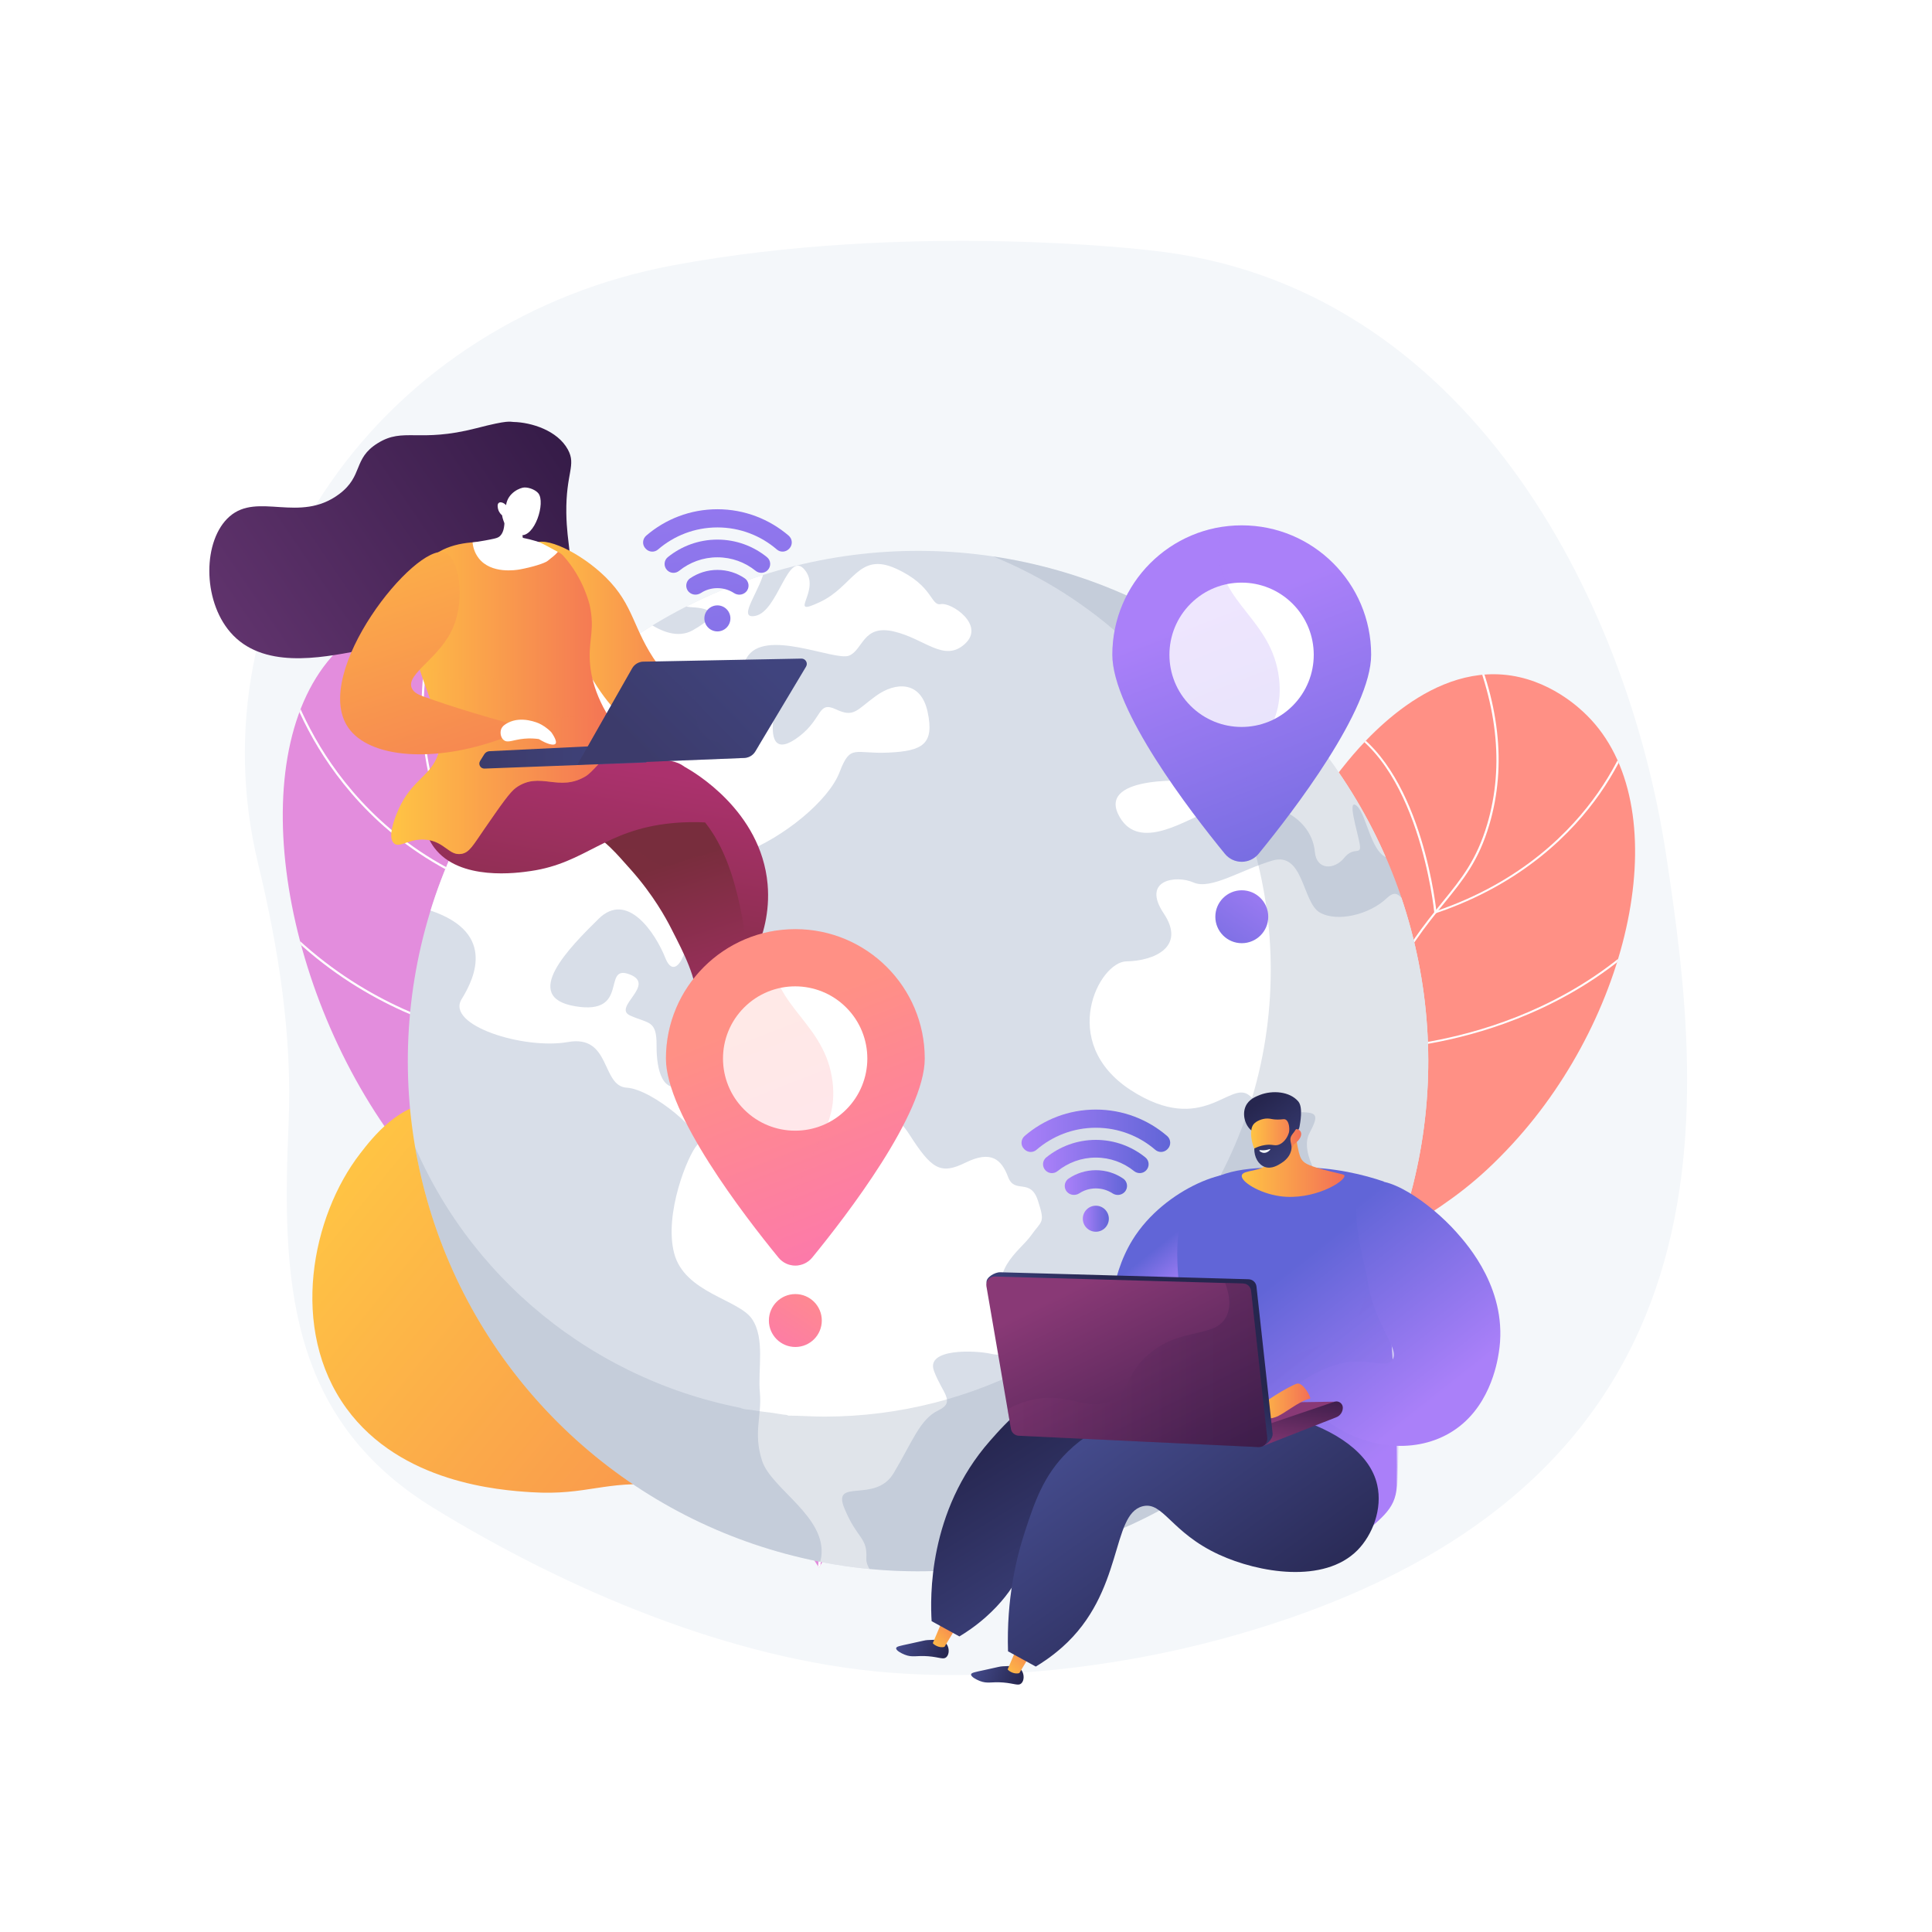 <?xml version="1.0" encoding="utf-8"?>
<!-- Generator: Adobe Illustrator 26.2.1, SVG Export Plug-In . SVG Version: 6.00 Build 0)  -->
<svg version="1.1" xmlns="http://www.w3.org/2000/svg" xmlns:xlink="http://www.w3.org/1999/xlink" x="0px" y="0px"
	 viewBox="0 0 3710 3710" style="enable-background:new 0 0 3710 3710;" xml:space="preserve">
<style type="text/css">
	.st0{fill:#FFFFFF;}
	.st1{fill:#F4F7FA;}
	.st2{clip-path:url(#SVGID_00000096044700893004207440000014893543613910933174_);}
	.st3{clip-path:url(#SVGID_00000027599792969035439440000001436437903110635199_);}
	.st4{fill:url(#SVGID_00000065070481512296235960000008704594331738672556_);}
	.st5{clip-path:url(#SVGID_00000149369475155670318190000013031063287310830977_);}
	.st6{fill:#D8DEE8;}
	.st7{opacity:0.3;clip-path:url(#SVGID_00000149369475155670318190000013031063287310830977_);fill:#97A6B7;}
	.st8{fill:url(#SVGID_00000012455858443962377950000017137587427030002816_);}
	.st9{fill:url(#SVGID_00000032643864566287526650000013775666435566445231_);}
	.st10{fill:url(#SVGID_00000098906704434029583390000018104026428530144947_);}
	.st11{fill:url(#SVGID_00000103951378651410478500000003591638333875595690_);}
	.st12{fill:url(#SVGID_00000104688713862497486410000000034741176418203806_);}
	.st13{fill:url(#SVGID_00000129907914461839900820000009074924202829878918_);}
	.st14{opacity:0.3;fill:url(#SVGID_00000164481759043788276680000007638125401326208140_);}
	.st15{fill:url(#SVGID_00000008827140941993842930000010774112165671659951_);}
	.st16{fill:url(#SVGID_00000137817801965769877080000013837197189486790308_);}
	.st17{opacity:0.4;fill:url(#SVGID_00000104705229846696152510000015245124361750603927_);}
	.st18{fill:url(#SVGID_00000044140712788036362460000000013424117830800276_);}
	.st19{fill:url(#SVGID_00000092442886282143285670000015197897510863577763_);}
	.st20{opacity:0.3;fill:url(#SVGID_00000145771105771550087100000010341832941522670489_);}
	.st21{fill:url(#SVGID_00000070827424757328614180000000012566324218875820_);}
	.st22{fill:url(#SVGID_00000107589666807782871980000000877033991686757253_);}
	.st23{fill:url(#SVGID_00000143580209021254853980000013902938920760414877_);}
	.st24{fill:url(#SVGID_00000119101573386414778830000017440230686582343080_);}
	.st25{fill:url(#SVGID_00000026159522697221966860000000981687900796475032_);}
	.st26{fill:url(#SVGID_00000128452674336915431160000007512639961045953157_);}
	.st27{fill:url(#SVGID_00000039105345038508296630000016369158257752714385_);}
	.st28{opacity:0.3;fill:url(#SVGID_00000137820914489761539570000015097934018648329646_);}
	.st29{fill:url(#SVGID_00000016062394990898220610000009888386082486824100_);}
	.st30{fill:url(#SVGID_00000011029648741744733480000003237839832885282996_);}
	.st31{fill:url(#SVGID_00000020359311798226758130000005874794282231099320_);}
	.st32{fill:url(#SVGID_00000087374242943212051930000012221228373649950597_);}
	.st33{fill:url(#SVGID_00000052784815860725358910000009696091801683396518_);}
	.st34{fill:url(#SVGID_00000131331048445910703820000010672234926882663316_);}
	.st35{fill:url(#SVGID_00000183936193941753334810000006091671205100827022_);}
	.st36{fill:url(#SVGID_00000157998223171945727490000013374048018553310636_);}
	.st37{opacity:0.3;fill:url(#SVGID_00000132801991291258509160000001843585046045418148_);}
	.st38{fill:url(#SVGID_00000111882850030236083940000011549837161294027925_);}
	.st39{fill:url(#SVGID_00000018932152469141911960000012711255885227366528_);}
	.st40{fill:url(#SVGID_00000142860169425478499530000000535353009541897139_);}
	.st41{fill:url(#SVGID_00000059273242034886669020000016902929437191480449_);}
	.st42{fill:url(#SVGID_00000122685504493082391610000009748465146093051299_);}
	.st43{opacity:0.2;}
	.st44{fill:url(#SVGID_00000116196964488422248860000016417066539908911492_);}
	.st45{fill:url(#SVGID_00000087379812690028845660000002759974010691664825_);}
	.st46{fill:url(#SVGID_00000072272129123337219060000015761271991984866996_);}
	.st47{fill:url(#SVGID_00000129895846419745131250000000274877168726230668_);}
	.st48{fill:url(#SVGID_00000078754861390761306830000017715794044103043254_);}
	.st49{fill:url(#SVGID_00000090260151646317926010000001331856367305095585_);}
	.st50{fill:url(#SVGID_00000137133976555281444080000012310933102189352366_);}
	.st51{fill:url(#SVGID_00000033353231569723202080000015943561709888929418_);}
	.st52{fill:url(#SVGID_00000024690450228666791680000005559117017693320347_);}
	.st53{fill:url(#SVGID_00000011746210735185724010000008618564946628820115_);}
	.st54{fill:url(#SVGID_00000175321623112747022140000006278244721667885751_);}
	.st55{fill:url(#SVGID_00000072969969144512410140000004042939946460016264_);}
	.st56{fill:url(#SVGID_00000118371136203916968250000003085714019876886192_);}
</style>
<g id="Background">
	<g>
		<g>
			<rect class="st0" width="3710" height="3710"/>
		</g>
	</g>
</g>
<g id="Illustration">
	<g>
		<path class="st1" d="M3199,1638.9c-75.1-491.3-382.8-1095-990.9-1158.2c0,0-461.7-56.2-916.7,29
			c-270.1,50.5-506.9,200.9-656.8,417c-149.9,216.1-199.9,479.6-139.2,730.8c39.5,163.2,66.1,332,58.8,499.7
			c-12.7,291.8-5.4,564.2,277.8,738.2c252.9,155.4,571.1,292.4,874.7,316.4c206.3,16.3,437.7-10.1,636.5-63.8
			C3356.7,2874.2,3274.1,2130.2,3199,1638.9z"/>
		<g>
			<g>
				<g>
					<defs>
						<path id="SVGID_1_" d="M1572.6,3010.3c53.7-84.8,122.6-223.6,102.3-382.5c-35.5-277.1-302.8-303.2-428.1-637
							c-101-269.2,19.6-394.2-128.4-607.3c-24.8-35.7-153.7-228.8-316.5-214.2c-91.7,8.2-153.5,78.7-165.1,91.9
							c-175.3,199.9-92.5,664,145.7,961c136.8,170.6,207.3,163.6,472.1,407.1C1410.2,2772.4,1512.1,2915.1,1572.6,3010.3z"/>
					</defs>
					
						<linearGradient id="SVGID_00000017484180918807940060000006825983923650775988_" gradientUnits="userSpaceOnUse" x1="6079.61" y1="12969.805" x2="7479.763" y2="16010.544">
						<stop  offset="3.597120e-03" style="stop-color:#E38DDD"/>
						<stop  offset="1" style="stop-color:#9571F6"/>
					</linearGradient>
					
						<use xlink:href="#SVGID_1_"  style="overflow:visible;fill:url(#SVGID_00000017484180918807940060000006825983923650775988_);"/>
					<clipPath id="SVGID_00000148635966146945179340000001610887437981522817_">
						<use xlink:href="#SVGID_1_"  style="overflow:visible;"/>
					</clipPath>
					<g style="clip-path:url(#SVGID_00000148635966146945179340000001610887437981522817_);">
						<g>
							<path class="st0" d="M1556.8,3132.1l-4.2-0.8c46.6-236.1,22.7-418-71-540.5c-45.7-59.8-91.6-85.6-140.1-113
								c-52.9-29.8-107.7-60.6-164.3-138.8c-55.1-76-63.3-130.2-73.8-198.8c-9.3-61-20.9-136.9-70.2-252.3
								c-43.2-101.1-82.4-156.5-117-205.4c-37.8-53.4-67.7-95.7-88.7-177.1c-34.1-132.8-19.8-278.3,42.7-432.6l3.9,1.6
								c-62.1,153.4-76.4,298.1-42.5,429.9c20.8,80.7,50.4,122.7,88,175.7c34.7,49,74.1,104.6,117.4,206.2
								c49.5,115.9,61.1,192.1,70.5,253.3c10.4,68,18.6,121.7,73.1,196.9c56,77.4,110.4,108,162.9,137.6
								c48.9,27.5,95.1,53.6,141.4,114.1C1579.5,2711.7,1603.6,2894.7,1556.8,3132.1z"/>
						</g>
						<g>
							<path class="st0" d="M934.9,1705.7l-2.7-1c-170.2-66-268.2-182.3-320.5-268.2c-56.6-93.1-73.2-171.8-73.4-172.6l4.2-0.9
								c0.2,0.8,16.7,78.8,72.9,171.4c51.6,84.9,148.2,199.6,315.6,265.3c3.3-33.5,38.4-350.8,196.8-425.9l1.8,3.8
								c-164.3,77.9-194.4,421.7-194.7,425.2L934.9,1705.7z"/>
						</g>
						<g>
							<path class="st0" d="M1077.6,2012.7c-13.1,0-101.5-1.4-213.4-36.5c-111.5-35-269.8-111.6-391-277.6l3.4-2.5
								c120.5,165.1,277.9,241.2,388.7,276c110.9,34.8,198.5,36.4,212,36.4c24-176.7,157-384.3,158.3-386.4l3.6,2.3
								c-1.3,2.1-134.8,210.3-157.9,386.5l-0.2,1.8l-1.8,0C1079.2,2012.7,1078.6,2012.7,1077.6,2012.7z"/>
						</g>
						<g>
							<path class="st0" d="M1173.3,2461c-98.6,0-249-17.2-423-95.2l1.7-3.9c291.8,130.9,516.6,89.9,541,84.9
								c-56.7-198.2,92.1-420,93.6-422.2l3.5,2.4c-1.5,2.2-150.3,224-92.4,420.8l0.6,2.2l-2.2,0.5
								C1295.2,2450.7,1249.8,2461,1173.3,2461z"/>
						</g>
					</g>
				</g>
			</g>
			<g>
				<g>
					<defs>
						<path id="SVGID_00000150097255129638635710000016973186235006401433_" d="M2127.8,2871.2c-52.8-72.6-120.6-191.4-100.6-327.3
							c34.9-237.2,297.7-259.6,420.8-545.3c99.3-230.4-19.3-337.4,126.2-519.8c24.3-30.5,151-195.9,311.1-183.4
							c90.2,7,150.9,67.3,162.3,78.6c172.4,171.1,91,568.3-143.1,822.5c-134.5,146.1-203.7,140-464,348.5
							C2287.5,2667.6,2187.3,2789.7,2127.8,2871.2z"/>
					</defs>
					
						<linearGradient id="SVGID_00000132781095177588637910000001774385372382128561_" gradientUnits="userSpaceOnUse" x1="5401.749" y1="8228.922" x2="6200.466" y2="9963.513">
						<stop  offset="0" style="stop-color:#FF9085"/>
						<stop  offset="1" style="stop-color:#FB6FBB"/>
					</linearGradient>
					
						<use xlink:href="#SVGID_00000150097255129638635710000016973186235006401433_"  style="overflow:visible;fill:url(#SVGID_00000132781095177588637910000001774385372382128561_);"/>
					<clipPath id="SVGID_00000002378993062344303160000015359883121231536789_">
						<use xlink:href="#SVGID_00000150097255129638635710000016973186235006401433_"  style="overflow:visible;"/>
					</clipPath>
					<g style="clip-path:url(#SVGID_00000002378993062344303160000015359883121231536789_);">
						<g>
							<path class="st0" d="M2143.5,2975.4l4.1-0.7c-45.9-202.1-22.4-357.7,69.7-462.6c45-51.2,90-73.3,137.7-96.7
								c52-25.5,105.9-51.9,161.5-118.8c54.1-65.1,62.3-111.5,72.5-170.2c9.2-52.2,20.6-117.2,69-215.9c42.4-86.6,81-134,115-175.8
								c37.2-45.8,66.6-81.9,87.1-151.6c33.5-113.6,19.4-238.2-42.1-370.2l-3.9,1.4c61.1,131.3,75.2,255.1,41.9,368
								c-20.4,69.1-49.6,105-86.5,150.4c-34.1,42-72.8,89.6-115.4,176.5c-48.6,99.2-60.1,164.4-69.3,216.8
								c-10.2,58.2-18.3,104.2-71.8,168.6c-55.1,66.2-108.5,92.4-160.1,117.8c-48.1,23.6-93.5,45.9-139,97.7
								C2121.1,2615.6,2097.4,2772.2,2143.5,2975.4z"/>
						</g>
						<g>
							<path class="st0" d="M2754.6,1754.5l2.6-0.9c167.3-56.5,263.6-156,315-229.6c55.6-79.7,72-147.1,72.1-147.7l-4.1-0.7
								c-0.2,0.7-16.4,67.5-71.7,146.7c-50.8,72.7-145.7,170.9-310.3,227.1c-3.2-28.6-37.8-300.2-193.6-364.5l-1.8,3.3
								c161.5,66.6,191.2,360.9,191.4,363.9L2754.6,1754.5z"/>
						</g>
						<g>
							<path class="st0" d="M2614.4,2017.3c12.9,0,99.8-1.2,209.8-31.3c109.6-30,265.2-95.5,384.3-237.7l-3.4-2.1
								c-118.4,141.3-273.1,206.5-382.1,236.3c-109,29.8-195.1,31.1-208.4,31.2c-23.6-151.3-154.4-328.9-155.7-330.7l-3.5,2
								c1.3,1.8,132.5,180,155.3,330.8l0.2,1.6l1.8,0C2612.8,2017.3,2613.4,2017.3,2614.4,2017.3z"/>
						</g>
						<g>
							<path class="st0" d="M2520.4,2401c97,0,244.8-14.7,415.9-81.6l-1.7-3.3c-286.9,112.1-507.9,77-531.9,72.7
								c55.7-169.6-90.6-359.5-92.1-361.4l-3.5,2.1c1.5,1.9,147.8,191.7,90.9,360.2l-0.6,1.8l2.1,0.4
								C2400.5,2392.2,2445.1,2401,2520.4,2401z"/>
						</g>
					</g>
				</g>
			</g>
			<g>
				
					<linearGradient id="SVGID_00000132811015794192079710000015393576028954015375_" gradientUnits="userSpaceOnUse" x1="2455.893" y1="1333.675" x2="1144.43" y2="2410.95" gradientTransform="matrix(-1 2.100000e-03 2.100000e-03 1 3076.713 949.97)">
					<stop  offset="0" style="stop-color:#FFC444"/>
					<stop  offset="0.996" style="stop-color:#F36F56"/>
				</linearGradient>
				<path style="fill:url(#SVGID_00000132811015794192079710000015393576028954015375_);" d="M1563.7,2968.2
					c-35.6-50-96.1-125.5-187.4-197.8c-162.4-128.6-260.2-118.9-311.8-223.7c-53.3-108.5,26.3-170.2-39.8-293.6
					c-5.6-10.4-77.4-140.4-183.5-137.3c-74.3,2.1-125.5,68.2-149.5,99.2c-93.2,120.3-137,337.2-26.6,489.2
					c104.7,144.1,294.9,157.5,355.5,161.3c106.2,6.7,142.2-23.3,249.2-13.5C1399.8,2863.9,1500.5,2922.3,1563.7,2968.2z"/>
			</g>
		</g>
		<g>
			<defs>
				
					<ellipse id="SVGID_00000157297698735444357580000014175496782783940252_" transform="matrix(0.707 -0.707 0.707 0.707 -924.332 1843.647)" cx="1763.3" cy="2037.6" rx="979.9" ry="979.9"/>
			</defs>
			<clipPath id="SVGID_00000039114150387285418910000007999784469972213889_">
				<use xlink:href="#SVGID_00000157297698735444357580000014175496782783940252_"  style="overflow:visible;"/>
			</clipPath>
			<g style="clip-path:url(#SVGID_00000039114150387285418910000007999784469972213889_);">
				<path class="st6" d="M2755.2,2038.4c0,210-65.9,404.8-177.8,565.1c-0.4,0.7-2,1.3-2,2v0c-175.4,257.1-476.1,423.6-813.3,423.6
					c-27.6,0-54-1.3-81-5c0,0,0,0,0,0c-0.1,0-0.2,1.6-0.3,1.6c-13.3-1.1-26.5-1.6-39.6-3.2c-4.7-0.5-9.3-0.7-14-1.4
					c-4.1-0.5-8.2-0.9-12.3-1.5c-3.6-0.5-7.1-1-10.6-1.5c-0.8-0.1-1.6-0.2-2.4-0.3c-8.7-1.4-17.3-2.9-25.9-4.6c-0.1,0-0.1,0-0.1,0
					c-458.5-87.6-804.9-490.7-804.9-974.7c0-102.3,14.9-201.1,43.7-294c4.5-14.6,10.1-29,13.9-43.2v0c11.2-23.8,18.7-47.1,29-70
					c4.1-9.1,8.7-18.2,13.1-27.3c24.1-49.5,52.4-96.7,84.2-141.2c2.9-4,5.9-8,8.8-12.1c11.8-16,24-31.6,36.7-46.8
					c19-22.9,39.1-44.9,60.1-65.9c54.6-54.8,115.7-103.3,181.9-144.2c20.5-12.7,41.5-24.6,62.9-35.8
					c51.9-27.1,106.5-49.7,163.2-67.3c93.2-29,192.3-44.6,295-44.6c236.2,0,453.2,82.5,623.6,220.3
					c125.3,101.4,227.3,232.6,291.4,382.9c14.3,33.6,24,68.1,39,103.4v0c0,0.2-1.7,0.3-1.7,0.4
					C2742.7,1843.5,2755.2,1939.3,2755.2,2038.4z"/>
				<g>
					<path class="st0" d="M1681.1,3027.4L1681.1,3027.4L1681.1,3027.4L1681.1,3027.4C1681.1,3027.4,1681.1,3027.4,1681.1,3027.4z"/>
					<path class="st0" d="M1979.5,2373c-21.3,30-87.2,68.5-42.5,144.2c44.3,75.5-3.1,89.6-33.6,82.6c-30.6-7-125.9-10.9-110,32.4
						c15.8,43.3,43.1,59.6,8.2,76.3c-34.9,16.6-49.6,60.1-85.3,120c-35.4,60-119.7,8.1-94.7,68.2c24.9,60.1,44.3,54.3,42,96.2
						c-0.6,11.5,7.1,23.3,17.4,34.6c-13.3-1.1-26.6-2.4-39.9-4.1c-4.7-0.5-9.3-1.2-14-1.8c-4.1-0.5-8.2-1.1-12.3-1.8
						c-3.6-0.5-7.1-1.1-10.6-1.6c-0.8-0.1-0.6-0.3-1.4-0.4c-8.5-1.4-12.9-3-24.1-4.6v0c-7.5-7.1-2.8-14.8-1.7-23.1
						c11.1-77.4-95.6-130.5-113.5-184.7c-17.6-54.1-0.2-86.3-4.3-131.1c-4.2-44.7,10.5-104-15.3-141.7
						c-25.7-37.6-129.5-50.1-149.3-125.9c-19.9-75.6,26.4-188.9,44.3-208.2c17.7-19.3-85.9-107-135.3-109.8
						c-49.6-3-29.7-102.8-113.5-87.6c-84,14.7-234.8-32.1-203.6-82.5c25.7-41.5,68.9-133.1-72-173.9c4.5-14.6,10.1-29,13.8-43.2v0
						c11.2-23.8,18.7-47.1,29-70c4.1-9.1,8.7-18.2,13.1-27.3c24.2-49.5,52.5-96.7,84.2-141.2c2.9-4,5.9-8,8.8-12.1
						c11.8-16,24.1-31.6,36.7-46.8c19-22.9,39.1-44.9,60.1-65.9c54.6-54.8,115.7-103.3,181.9-144.2c27.9,19.6,59.8,31.6,87.3,16.8
						c67.5-37.8,23-43.6-4.6-45c-7.2-0.4-14.2-3.2-19.8-7.6c51.9-27.1,106.5-49.7,163.2-67.3c-4.2,38.1-56,99.3-17.9,91.8
						c44.3-8.4,62.4-128.2,95-88.4c33,40-36.1,92.4,28.8,62c65-30.1,73.7-97.1,146.2-64.5c72.8,33.1,66.2,72.2,86.5,68.3
						c20.2-3.8,85.7,40.2,46.1,76.4c-40,36.3-76.6-9.9-136.5-23.9c-59.9-13.8-58.5,35.2-86.1,46.5c-28.1,10.8-163.4-54.6-196.6,4.5
						c-33.6,58.6-47.9,99.5,2,98c49.8-1.4,53-14.3,49.1,22.5c-4,36.8,5.1,64.4,50.2,29.8c45-34.6,34.9-68.3,70.1-51.8
						c35.2,16.5,39.3,1.6,76.8-25.6c37.4-27.2,86.6-30,99.5,31c12.9,61-9.1,74.7-74.9,77.7c-65.8,3.2-73.2-17.6-94.2,37.4
						c-20.9,55-107.9,125.7-184.3,154.8c-76.3,29.2-106.2,72.3-104.4,130.4c1.8,58.3-26.9,119.7-46,71.7
						c-19.2-48.2-73.1-129.3-128.1-75.1c-55.1,54.3-151,150.3-45,167.9c105.8,17.9,50.6-81.2,104-61.4c53.4,19.9-33.8,63.6,1.9,79.4
						c35.7,15.9,50.7,8.5,50.4,57.2c-0.3,48.7,11.8,96,55.2,75.3c43.4-20.6,98.9-93.5,161.7-37c62.8,56.6,58.5,26.7,91.4,10.2
						c32.9-16.5,53.9,32.9,67.4,55.4c13.5,22.4,66.4-0.5,109.3,66.4c42.9,66.9,59.7,78.8,108.5,54.7c48.9-24,68.8-6.2,81.5,27.6
						c12.7,33.8,42.8,0.8,57.3,45.4C2007.6,2349.9,2000.7,2343,1979.5,2373z"/>
					<g>
						<path class="st0" d="M2146.9,1562.8c-34.6-74.3,137-66,167.3-60.3c30.5,5.1,102.1-50.9,111.2-76.9c9.3-26.2,24.7-13.8,79-14.5
							c54.3-0.6,6.3-12.9-53.4-32.6c-59.6-19.6-8.7-21.6-63.6-65c-23.7-19-16.2-35.2-0.4-47.2c125.3,101.4,225.5,232.6,289.6,382.9
							c-1.8-0.5-3.5-0.9-5.1-0.9c-38-0.2-46.4-84.3-66-100.7c-19.3-16.3,0.5,46.2,5.3,71.9c4.8,25.7-10.4,4.1-29.4,27.7
							c-19,23.6-53.4,24.1-56.5-11.4c-3.2-35.4-28.1-70.1-78.7-86.2c-50.6-16.2-94.3-2.9-135.4,13
							C2269.8,1578.3,2181.8,1636.6,2146.9,1562.8z"/>
						<path class="st0" d="M2577.8,2605.5c3.4-25.5,9-51.9-1.6-61.5c-25.9-24-31.6-89.5-22.6-122.7c9-33.3,78.8-31.4,31.4-86.6
							c-47.5-55.4-90.3-121.2-70.4-158.8c19.9-37.6,13.9-40.3-23.5-40.1c-37.4,0.2-53.8,1.9-91.1-31.4
							c-37.3-33.7-88.6,79.6-229-11.3c-140.4-91.8-60.4-246.6-7.8-247c52.9-0.9,114.8-27.6,71.4-92.2c-43.2-64.8,24.3-74,57.4-59.2
							c33.1,14.6,91.7-24.6,151.5-42.2c59.9-17.6,57.3,80.1,90.6,99.6c33.5,19.6,96.2,4,128.7-27.2c23.3-22.3,28.4,3.7,51.3,28.4
							c27.1,90.3,41.6,186.1,41.6,285.2C2755.7,2249.3,2690,2444.8,2577.8,2605.5z"/>
						<path class="st0" d="M2326.7,1439.1c0-0.1,43.8-19.8,27.9-51.6c-15.7-31.8-40.6-129.4-58.8-98.6
							c-18.3,30.9,8.7,90.8,2.8,116.7C2292.6,1431.5,2292.4,1445.1,2326.7,1439.1z"/>
						<path class="st0" d="M2283,1409.3c-0.6-10.3,5.8-51.9-26.9-50.6c0.1-0.1-47.4,19.7-19.6,53.4
							C2264.3,1445.7,2283.7,1419.6,2283,1409.3z"/>
					</g>
				</g>
			</g>
			<path style="opacity:0.3;clip-path:url(#SVGID_00000039114150387285418910000007999784469972213889_);fill:#97A6B7;" d="
				M2752.6,2036.7c0,210-64.6,404.8-176.4,565.1c-0.4,0.7-0.7,1.3-0.7,2v0c-179.2,257.1-477.4,422.8-814.6,422.8
				c-27.6,0-55.3-2.1-82.3-5.8c0,0,0,0,0,0c-0.1,0-0.2,2.5-0.3,2.5c-13.3-1.1-26.5-1.2-39.6-2.9c-4.7-0.5-9.3-0.5-14-1.2
				c-4.1-0.5-8.2-0.8-12.3-1.4c-3.6-0.5-7.1-0.9-10.6-1.5c-0.8-0.1-1.6-0.2-2.4-0.3c-8.7-1.4-17.3-2.9-25.9-4.6c-0.1,0-0.1,0-0.1,0
				c-424-81-752.1-432-799.1-867.1c99.4,285.2,345.3,499.5,647.5,559.2h0.1c7.4,3.7,14.9,3,22.3,4.2c0.7,0.1,1.4,0.3,2.1,0.4
				c3,0.5,6.1,1,9.2,1.4c3.5,0.5,7.1,1,10.6,1.5c4,0.6,8,0.9,12.1,1.4c11.3,1.4,22.7,4,34.2,4.9c0.1,0,0.2,1.1,0.2,1.1c0,0,0,0,0,0
				c23.3,0,46.6,1.9,70.4,1.9c145.6,0,282.8-37,402.9-100.9c120.1-63.9,222.9-156,299.9-267c0-0.6,0.9-1.3,1.3-1.9
				c96.6-138.4,153.1-306.8,153.1-488.1c0-85.6-12.6-168.4-36-246.4c0-0.1-0.3-0.3-0.3-0.4v0c-7.5-30.5-19.5-60.3-31.9-89.3
				c-55.4-129.8-141.6-243.1-249.9-330.7c-79.2-64.1-170.1-114.3-269-147c200.3,18.4,383.3,96.4,531.3,216.1
				c125.3,101.4,226.7,232.6,290.8,382.9c14.3,33.6,23.5,68.1,38.4,103.4v0c0,0.2-1.2,0.3-1.1,0.4
				C2739.5,1841.8,2752.6,1937.5,2752.6,2036.7z"/>
		</g>
		<g>
			<g>
				
					<linearGradient id="SVGID_00000122721072142581737540000010014899543744972965_" gradientUnits="userSpaceOnUse" x1="-921.698" y1="788.949" x2="-95.674" y2="1350.021" gradientTransform="matrix(-1 0 0 1 210.714 0)">
					<stop  offset="0" style="stop-color:#311944"/>
					<stop  offset="1" style="stop-color:#6B3976"/>
				</linearGradient>
				<path style="fill:url(#SVGID_00000122721072142581737540000010014899543744972965_);" d="M1087,1087.4
					c15.5-10.1,1.4-39.4,0.5-102.3c-1-77.1,19.5-91.5,3-121.8c-20.1-37-70.8-52.3-104.3-53c-7.4-0.2-9.1-4.2-71.1,11.9
					C803.4,851,775.4,820,725.4,851c-48.3,29.9-27.2,62.7-74.1,97.8c-76.1,56.9-156.1-4.6-210.5,43c-51.4,45-52.6,159.7,1.5,222.3
					c61.3,71,171.9,49.6,246,35.6c15.6-3,94.4-19.5,176.4-80c45.4-33.5,76.5-69.3,96.3-95.6c4.7-5.2,11.9-11.6,21.5-12.6
					c11.5-1.2,20.7,5.8,25.2,8.9C1031.1,1086.5,1071.8,1097.3,1087,1087.4z"/>
				
					<linearGradient id="SVGID_00000161606997018636877920000001612523216966171069_" gradientUnits="userSpaceOnUse" x1="1018.669" y1="1237.177" x2="1401.354" y2="1237.177">
					<stop  offset="0" style="stop-color:#FFC444"/>
					<stop  offset="0.996" style="stop-color:#F36F56"/>
				</linearGradient>
				<path style="fill:url(#SVGID_00000161606997018636877920000001612523216966171069_);" d="M1024.6,1045.1
					c20-18.2,91.3,16.9,138.5,63.4c55.5,54.7,51.2,99.1,99.7,167c24.1,33.8,65.4,79.3,138.5,119.1c-5.2,12.9-10.4,25.9-15.5,38.8
					c-35.4,2.1-104.8,0.9-169.6-41.4c-45-29.4-68.2-68.3-112.6-145C1058.9,1170.1,999.6,1067.9,1024.6,1045.1z"/>
				
					<linearGradient id="SVGID_00000161618742304237381900000002555256278501181340_" gradientUnits="userSpaceOnUse" x1="-1304.815" y1="1350.522" x2="-1183.421" y2="1350.522" gradientTransform="matrix(-0.831 -0.556 -0.556 0.831 1146.762 279.308)">
					<stop  offset="0" style="stop-color:#311944"/>
					<stop  offset="1" style="stop-color:#6B3976"/>
				</linearGradient>
				<path style="fill:url(#SVGID_00000161618742304237381900000002555256278501181340_);" d="M1461,2114.6l-22.7-48.3
					c-3.2-6.9-8.3-12.7-14.6-16.9l-11.2-7.5c0,0-26.9-0.7-31.1,16.2c-0.9,21.5,40.8,69.4,67.2,88.5c4.4,3.2,10.6,7.4,14.4,5.2
					C1469.4,2148.1,1464.9,2128.3,1461,2114.6z"/>
				<path class="st0" d="M1418.3,2015.6c-3.6,20.7,0.9,31.5,5.8,37.5c3.4,4.3,31.3,50.2,19.9,57.6c-5.2,3.3-40.6-40.6-44-47.3
					c-3.1-6.1-5.1-4.7-5.3-21.3c-0.1-10.9-2.3-19.7-4.1-25.3C1399.8,2016.5,1409,2016.1,1418.3,2015.6z"/>
				
					<linearGradient id="SVGID_00000175280936932236762330000002008228010139755654_" gradientUnits="userSpaceOnUse" x1="-1269.302" y1="1881.358" x2="-1201.268" y2="1881.358" gradientTransform="matrix(-1 0 0 1 210.714 0)">
					<stop  offset="0" style="stop-color:#311944"/>
					<stop  offset="1" style="stop-color:#6B3976"/>
				</linearGradient>
				<path style="fill:url(#SVGID_00000175280936932236762330000002008228010139755654_);" d="M1458.5,1851.6c0,0,25.1,30,21.1,62.9
					c-4.1,32.9-48.1-15.2-54.3-31.5c-6.1-16.3-13.3-39.4-13.3-39.4S1442.9,1824.4,1458.5,1851.6z"/>
				<path class="st0" d="M1448.9,1804.6c0,0-6.8,35,6.2,53.4c6.5,9.2,15.2,17,12.7,24.5c-1.7,5-8.3,8.6-13.8,8
					c-10.6-1.1-16.5-17.4-20.6-28.8c-6.1-16.9-9.5-53.2-9.5-53.2L1448.9,1804.6z"/>
				
					<linearGradient id="SVGID_00000168090700413244494990000013786210080088685758_" gradientUnits="userSpaceOnUse" x1="-1171.845" y1="1506.67" x2="-1088.984" y2="1985.713" gradientTransform="matrix(-1 0 0 1 210.714 0)">
					<stop  offset="0" style="stop-color:#AB316D"/>
					<stop  offset="1" style="stop-color:#792D3D"/>
				</linearGradient>
				<path style="fill:url(#SVGID_00000168090700413244494990000013786210080088685758_);" d="M1428.9,1834.1
					c7.7-2.8,15.5-5.6,23.2-8.5c12.1-27.6,26.8-72.8,21.9-127.8c-12.6-141.5-143.5-216.4-158-224.5c-35.7,17.9-71.8,43.1-73.1,74.9
					c-1.6,39.9,52.8,61,103.9,119.4C1377.4,1702.7,1410.2,1755,1428.9,1834.1z"/>
				
					<linearGradient id="SVGID_00000176001234869326229500000004950751771955291824_" gradientUnits="userSpaceOnUse" x1="-1054.826" y1="2074.405" x2="-937.007" y2="1701.528" gradientTransform="matrix(-1 0 0 1 210.714 0)">
					<stop  offset="0" style="stop-color:#AB316D"/>
					<stop  offset="1" style="stop-color:#792D3D"/>
				</linearGradient>
				<path style="fill:url(#SVGID_00000176001234869326229500000004950751771955291824_);" d="M1420.5,2031.8
					c25.6-99.8,19-181.3,11.7-228.2c-11.1-70.9-33.8-215.2-130.1-269c-21-11.7-51.1-22.3-87.7-54.9c-30.6-27.3-50.1-56-61.8-76.2
					c-128.8-37.8-247.6-22.5-300.1,46.6c-6.1,8-21.2,25.3-24.2,50.8c-6.6,57.6,50,127,113.5,141.4c80.7,18.4,127.5-64.5,199.1-36.9
					c20,7.7,37,26.8,70.9,65.1c43.2,48.6,67.4,93.5,76.6,111.5c27.3,53.5,48,92.9,51.1,144.1c0.7,11.9,1.1,36,15.1,62
					c10.7,19.9,25.2,33.2,36,41.4C1400.6,2030.3,1410.5,2031.1,1420.5,2031.8z"/>
				
					<linearGradient id="SVGID_00000039107921839972815560000005849403531200236932_" gradientUnits="userSpaceOnUse" x1="-1054.816" y1="2074.411" x2="-936.996" y2="1701.533" gradientTransform="matrix(-1 0 0 1 210.714 0)">
					<stop  offset="0" style="stop-color:#AB316D"/>
					<stop  offset="1" style="stop-color:#792D3D"/>
				</linearGradient>
				<path style="opacity:0.3;fill:url(#SVGID_00000039107921839972815560000005849403531200236932_);" d="M828.3,1501
					c2.9-25.5,18.1-42.8,24.2-50.8c52.4-69.1,171.2-84.4,300.1-46.6c11.7,20.2,31.2,48.9,61.8,76.2c36.6,32.7,66.7,43.2,87.7,54.9
					c58.8,32.8,90.1,99.4,108.2,162.4c-26.8-41.5-49.7-52.5-67.4-52.7c-25.4-0.3-36.7,21.4-67,18.4c-32.4-3.2-39.8-29.9-66-33
					c-7.9-0.9-17.5,0.3-29.1,6.5c-15.5-16.2-27-25.8-39.8-30.7c-71.5-27.6-118.3,55.3-199.1,36.9
					C878.3,1628,821.7,1558.6,828.3,1501z"/>
				
					<linearGradient id="SVGID_00000096017924971120975790000001948450488310234010_" gradientUnits="userSpaceOnUse" x1="-889.028" y1="1458.322" x2="-806.358" y2="1936.26" gradientTransform="matrix(-1 0 0 1 210.714 0)">
					<stop  offset="0" style="stop-color:#AB316D"/>
					<stop  offset="1" style="stop-color:#792D3D"/>
				</linearGradient>
				<path style="fill:url(#SVGID_00000096017924971120975790000001948450488310234010_);" d="M1353.8,1579.3
					c-14.6-0.8-37-1.2-64.1,1.5c-128.5,12.7-164,76.3-270.2,91.8c-25.1,3.7-137,20-185.5-44.7c-34.8-46.4-29.5-126.4,8.5-157.9
					c16.1-13.3,32-12.9,135.2-12c38.8,0.4,77.7,0.5,116.5,1c164.4,2.1,195.9-9.3,225.8,17.9
					C1334,1489.5,1354.4,1516.8,1353.8,1579.3z"/>
				<g>
					<g>
						
							<linearGradient id="SVGID_00000156577759441920246990000001602080335077178280_" gradientUnits="userSpaceOnUse" x1="751.344" y1="1340.407" x2="1198.13" y2="1340.407">
							<stop  offset="0" style="stop-color:#FFC444"/>
							<stop  offset="0.996" style="stop-color:#F36F56"/>
						</linearGradient>
						<path style="fill:url(#SVGID_00000156577759441920246990000001602080335077178280_);" d="M1006.7,1051.8
							c0,0-129.8-37.8-186.9,26.9c-10.5,11.9-18.8,27.5-24.8,57.7c-30.8,153.7,85.6,245.9,39.8,327c-18.2,32.2-50.3,41.9-73.1,99.7
							c-3.9,9.8-17.8,45.2-5,56.4c11.3,9.8,29.8-10.9,62.8-6.9c34.9,4.2,43,31,66.5,27.1c15.3-2.5,21.9-15.6,44.4-48.2
							c32.6-47.2,49-70.7,60.7-79c46.2-32.6,81.8,9.9,134.5-22.4c19.1-11.7,89.7-102.6,68.9-77.6l0,0
							c-49.4-61.7-60.9-112.6-62.1-147.9c-1.3-38.8,9.9-56.4,0-102.3c0,0-11-51.2-50.8-95.1
							C1075.7,1060.8,1068.9,1054.3,1006.7,1051.8z"/>
					</g>
				</g>
				<g>
					<path class="st0" d="M965,967.6c1.8,8.2,10.7,52.3-7.3,63.6c-3.9,2.5-11.4,3.9-26.4,6.7c-9.8,1.8-18.1,3-23.9,3.7
						c0.8,7.4,3.3,19.4,11.9,30.4c23.9,30.7,71.8,22.7,78.7,21.5c24.1-4.4,47.8-11.8,53.6-16.4c8.7-6.9,15.6-12.1,19.6-17.4
						c-9.3-4.5-28.2-16.4-40.8-20.3c-9.4-2.9-18.3-5-26.4-6.5c-1.3-8.5-2.7-17-4-25.5C988.3,994.1,976.7,980.8,965,967.6z"/>
					<path class="st0" d="M964.2,989.6c0,0,3.3,32.3,34.6,38c28.1,5.1,49.3-62.8,34.9-80.4c-4.8-5.9-16.6-11.4-26.9-11.1
						c-7.2,0.2-31.6,9.5-35,33.9c-4.9-5.1-10.9-6.6-13.9-4.4c-3.8,2.7-1.8,10.6-1.3,12.4C958.2,984.1,962.2,987.9,964.2,989.6z"/>
				</g>
				
					<linearGradient id="SVGID_00000040542705442716288810000000801771553415646354_" gradientUnits="userSpaceOnUse" x1="770.914" y1="1442.94" x2="1217.701" y2="1442.94" gradientTransform="matrix(1 0 0 1 -19.571 0)">
					<stop  offset="0" style="stop-color:#FFC444"/>
					<stop  offset="0.996" style="stop-color:#F36F56"/>
				</linearGradient>
				<path style="opacity:0.4;fill:url(#SVGID_00000040542705442716288810000000801771553415646354_);" d="M1194.3,1412.5
					c-5.9-7.4-11.3-14.7-16.2-21.8c-27.3-9.1-50.9-12.5-69.9-13.5c-42.9-2.1-66.4,8-95.6-9.6c-33.2-20-27.3-47.7-59.3-63.1
					c-33.7-16.3-57.5,2.1-89.9-3.8c-19.6-3.6-43.4-16.7-67.7-54.9c18.6,91.9,72.8,157.7,39,217.4c-18.2,32.2-50.3,41.9-73.1,99.7
					c-3.9,9.8-17.8,45.2-5,56.4c11.3,9.8,29.8-10.9,62.8-6.9c34.9,4.2,43,31,66.5,27.1c15.3-2.5,21.9-15.6,44.4-48.2
					c32.6-47.2,49-70.7,60.7-79c46.2-32.6,81.8,9.9,134.5-22.4C1144.5,1478.4,1215.1,1387.5,1194.3,1412.5z"/>
			</g>
			<g>
				
					<linearGradient id="SVGID_00000048463008452356807880000002672049934337875356_" gradientUnits="userSpaceOnUse" x1="479.397" y1="1452.079" x2="800.351" y2="1452.079" gradientTransform="matrix(-1 0 0 1 1720.708 0)">
					<stop  offset="0" style="stop-color:#40447E"/>
					<stop  offset="0.996" style="stop-color:#3C3B6B"/>
				</linearGradient>
				<path style="fill:url(#SVGID_00000048463008452356807880000002672049934337875356_);" d="M1233.5,1428.2l-293.6,14.3
					c-4,0.2-7.7,2.4-9.9,5.8l-8.1,13c-4,6.5,0.8,14.9,8.5,14.6l311-11.8L1233.5,1428.2z"/>
				
					<linearGradient id="SVGID_00000096051711652537019450000012880644567268807615_" gradientUnits="userSpaceOnUse" x1="274.146" y1="1249.619" x2="484.573" y2="1458.362" gradientTransform="matrix(-1 0 0 1 1720.708 0)">
					<stop  offset="0" style="stop-color:#40447E"/>
					<stop  offset="0.996" style="stop-color:#3C3B6B"/>
				</linearGradient>
				<path style="fill:url(#SVGID_00000096051711652537019450000012880644567268807615_);" d="M1538.9,1264.7l-303.4,5.9
					c-9,0.2-17.2,5.1-21.6,12.9l-105.1,184.8l320.4-12.8c8.8-0.4,16.8-5.1,21.3-12.7l97.3-162.6
					C1552,1273.3,1546.9,1264.5,1538.9,1264.7z"/>
				
					<linearGradient id="SVGID_00000104689368217500239700000007869993875589535639_" gradientUnits="userSpaceOnUse" x1="274.147" y1="1249.619" x2="484.573" y2="1458.363" gradientTransform="matrix(-1 0 0 1 1720.708 0)">
					<stop  offset="0" style="stop-color:#40447E"/>
					<stop  offset="0.996" style="stop-color:#3C3B6B"/>
				</linearGradient>
				<path style="opacity:0.3;fill:url(#SVGID_00000104689368217500239700000007869993875589535639_);" d="M1213.9,1283.5
					c4.4-7.8,12.7-12.7,21.6-12.9l6.6-0.1c1,9.8,4,18.8,10,26c18.7,22.6,49.8,8.7,72.9,32.5c25.4,26.2,1.9,57.5,24.7,81.9
					c23.9,25.7,62.7,4.8,107.2,21.2l-6.4,10.7c-4.5,7.6-12.5,12.3-21.3,12.7l-320.4,12.8L1213.9,1283.5z"/>
			</g>
			<g>
				
					<linearGradient id="SVGID_00000017483940608404204070000006071976271762990485_" gradientUnits="userSpaceOnUse" x1="645.33" y1="859.114" x2="928.812" y2="1723.851">
					<stop  offset="0" style="stop-color:#FFC444"/>
					<stop  offset="0.996" style="stop-color:#F36F56"/>
				</linearGradient>
				<path style="fill:url(#SVGID_00000017483940608404204070000006071976271762990485_);" d="M963.7,1418.4
					c3.8-10.1,7.6-20.2,11.5-30.3c-42.2-11.6-100.7-28.7-160.6-50.1c-9.4-3.4-20.5-7.5-24.2-17.4c-10.2-27.7,54.9-56.4,80.2-116.9
					c23.4-55.9,10.5-133.6-16.7-142.7c-56.6-19.1-257.1,230.6-185.5,335.8C709,1456.3,833.8,1465.8,963.7,1418.4z"/>
			</g>
			<path class="st0" d="M975.2,1388.1c26.5-14.1,58.3,0.4,60.3,1.3c5.8,2.7,14.3,7.7,22.9,16.4c1,1.3,12.5,17.3,8.3,22.4
				c-3.4,4.1-16.4,0.7-32-9c-6.6-0.9-16.3-1.8-28-0.7c-21.5,2-31.3,8.8-39.1,2.9c-5.7-4.3-7.6-13.3-5.6-20.1
				C964.2,1394.1,970.7,1390.5,975.2,1388.1z"/>
		</g>
		<g>
			
				<linearGradient id="SVGID_00000003095107362499146360000013385457209462168244_" gradientUnits="userSpaceOnUse" x1="3600.413" y1="2451.604" x2="3659.512" y2="2376.772" gradientTransform="matrix(-1 0 0 1 5903.663 0)">
				<stop  offset="0" style="stop-color:#AA80F9"/>
				<stop  offset="0.996" style="stop-color:#6165D7"/>
			</linearGradient>
			<path style="fill:url(#SVGID_00000003095107362499146360000013385457209462168244_);" d="M2153.7,2571
				c-32.1-17.8-22.7-118.8,20.9-189.8c61.9-100.8,197.5-148.9,225.3-118.9c28.4,30.7-53.4,146-66.7,164.8
				C2284.9,2495.1,2191.7,2592.1,2153.7,2571z"/>
			
				<linearGradient id="SVGID_00000011030587172428059350000007667304066481127614_" gradientUnits="userSpaceOnUse" x1="-480.397" y1="3826.408" x2="-383.179" y2="3826.408" gradientTransform="matrix(0.929 0.369 -0.369 0.929 3586.644 -232.653)">
				<stop  offset="0" style="stop-color:#444B8C"/>
				<stop  offset="0.996" style="stop-color:#26264F"/>
			</linearGradient>
			<path style="fill:url(#SVGID_00000011030587172428059350000007667304066481127614_);" d="M1817.9,3157.3
				c5.2,7.2,5.3,19.5-0.6,24.9c-5.7,5.3-12.9,0.1-34.7-1.7c-23.4-1.9-30,3-45.4-3.1c-6.2-2.5-17-8-16.3-12.5
				c0.5-3.2,6.4-4.2,26.3-8.5c28.2-6.1,28.2-6.6,34.1-7C1796.1,3148.6,1811,3147.8,1817.9,3157.3z"/>
			
				<linearGradient id="SVGID_00000012431959579012559310000001990803448036056240_" gradientUnits="userSpaceOnUse" x1="-688.717" y1="3704.251" x2="-647.724" y2="3619.403" gradientTransform="matrix(0.953 0.304 -0.304 0.953 3566.532 -152.086)">
				<stop  offset="0" style="stop-color:#FFC444"/>
				<stop  offset="0.996" style="stop-color:#F36F56"/>
			</linearGradient>
			<path style="fill:url(#SVGID_00000012431959579012559310000001990803448036056240_);" d="M1807.2,3117.7l-15.9,37.5
				c0.7,2.2,11.8,10.4,22.4,7.2l21.5-35.8L1807.2,3117.7z"/>
			
				<linearGradient id="SVGID_00000011716155797813651650000002634760445530350214_" gradientUnits="userSpaceOnUse" x1="-328.095" y1="3820.146" x2="-230.877" y2="3820.146" gradientTransform="matrix(0.929 0.369 -0.369 0.929 3586.644 -232.653)">
				<stop  offset="0" style="stop-color:#444B8C"/>
				<stop  offset="0.996" style="stop-color:#26264F"/>
			</linearGradient>
			<path style="fill:url(#SVGID_00000011716155797813651650000002634760445530350214_);" d="M1961.8,3207.7
				c5.2,7.2,5.3,19.5-0.6,24.9c-5.7,5.3-12.9,0.1-34.7-1.7c-23.4-1.9-30,3-45.4-3.1c-6.2-2.5-17-8-16.3-12.5
				c0.5-3.2,6.4-4.2,26.3-8.5c28.2-6.1,28.2-6.6,34.1-7C1940,3198.9,1954.8,3198.1,1961.8,3207.7z"/>
			
				<linearGradient id="SVGID_00000052784346804261285960000017595576501859760549_" gradientUnits="userSpaceOnUse" x1="-536.354" y1="3708.514" x2="-495.361" y2="3623.667" gradientTransform="matrix(0.953 0.304 -0.304 0.953 3566.532 -152.086)">
				<stop  offset="0" style="stop-color:#FFC444"/>
				<stop  offset="0.996" style="stop-color:#F36F56"/>
			</linearGradient>
			<path style="fill:url(#SVGID_00000052784346804261285960000017595576501859760549_);" d="M1951,3168.1l-16,37.5
				c0.7,2.2,11.8,10.4,22.4,7.2l21.5-35.8L1951,3168.1z"/>
			
				<linearGradient id="SVGID_00000009547947274581967530000005557651376598175907_" gradientUnits="userSpaceOnUse" x1="3269.844" y1="2808.947" x2="3512.378" y2="2501.843" gradientTransform="matrix(-1 0 0 1 5903.663 0)">
				<stop  offset="0" style="stop-color:#AA80F9"/>
				<stop  offset="0.996" style="stop-color:#6165D7"/>
			</linearGradient>
			<path style="fill:url(#SVGID_00000009547947274581967530000005557651376598175907_);" d="M2657.4,2268.9
				c-37.3-12.7-94.2-27.5-164.3-27.4c-79,0-142.4,0-186.2,37.3c-106.3,90.6,12.7,307.5-48.3,468.2c-6.7,17.6-26.1,73.4-9.2,133.6
				c3.1,11.1,9.5,20.7,20.5,37c64.4,95.5,248.8,126.9,331.6,44.1c43.8-43.8,79.6-59.3,80.6-109.3
				C2686.3,2655.2,2655.7,2458.6,2657.4,2268.9z"/>
			
				<linearGradient id="SVGID_00000005227852626044826620000007110467803058317458_" gradientUnits="userSpaceOnUse" x1="3269.871" y1="2799.364" x2="3504.468" y2="2502.309" gradientTransform="matrix(-1 0 0 1 5903.663 0)">
				<stop  offset="0" style="stop-color:#AA80F9"/>
				<stop  offset="0.996" style="stop-color:#6165D7"/>
			</linearGradient>
			<path style="opacity:0.3;fill:url(#SVGID_00000005227852626044826620000007110467803058317458_);" d="M2615.4,2509.7
				c15.1-41.2-0.5-88.4,33-109c12.3-7.5,27.6-10.7,44.2-10.4c-2,144.9-4.8,289.6-8.4,440.8c-1.2,49.9-7.4,52.4-55.8,96.2
				c-56.1,50.7-152.7,67.3-235.6,50.7c108.6-66.8,186-135.9,174.9-195.2c-12.9-69-139.4-89.4-134.3-138.5
				C2438.9,2592.2,2582.5,2599.7,2615.4,2509.7z"/>
			
				<linearGradient id="SVGID_00000085241070138355884030000000322949406904640405_" gradientUnits="userSpaceOnUse" x1="3135.57" y1="2677.544" x2="3376.467" y2="2372.513" gradientTransform="matrix(-1 0 0 1 5903.663 0)">
				<stop  offset="0" style="stop-color:#AA80F9"/>
				<stop  offset="0.996" style="stop-color:#6165D7"/>
			</linearGradient>
			<path style="fill:url(#SVGID_00000085241070138355884030000000322949406904640405_);" d="M2622.9,2273.3
				c36.5-24.6,124.4,37.5,173.2,92.2c22.7,25.4,101.5,113.9,81.9,232.8c-3.2,19.4-17.9,110-95.5,154.3
				c-69.4,39.7-163.2,29.5-238.3-26.8c-10.3-9.1-20.5-18.2-30.8-27.3c-10.1-10.9-20.2-21.8-30.3-32.8c15.9-13.2,42.9-32.3,80.7-44.5
				c57.7-18.6,95.7,9,109.5-9.2c17-22.4-34.8-64.1-48.3-159.1C2621.4,2427.5,2582.1,2300.8,2622.9,2273.3z"/>
			
				<linearGradient id="SVGID_00000128481413880869432390000012639899231373637275_" gradientUnits="userSpaceOnUse" x1="3149.401" y1="3191.471" x2="3476.021" y2="2777.893" gradientTransform="matrix(-0.994 -0.109 -0.109 0.994 5732.498 314.91)">
				<stop  offset="0" style="stop-color:#444B8C"/>
				<stop  offset="0.996" style="stop-color:#26264F"/>
			</linearGradient>
			<path style="fill:url(#SVGID_00000128481413880869432390000012639899231373637275_);" d="M2548.6,2914.3
				c15.4,80.7-25.5,44.1-111-10.4c-90.1-57.4-290.8-147.7-390.2-69.3c-74,58.4-38.2,167.5-154.2,270.5
				c-20.4,18.1-39.2,30.3-50.9,37.3c-17.8-9.8-35.5-19.5-53.3-29.3c-2.6-43.5-7.5-210.5,112.2-346.4c29-32.9,84.1-96,168.8-116
				C2299,2596.7,2534.5,2839.9,2548.6,2914.3z"/>
			
				<linearGradient id="SVGID_00000109712813388984302000000005425184184676903067_" gradientUnits="userSpaceOnUse" x1="3343.889" y1="2809.488" x2="2964.948" y2="3229.239" gradientTransform="matrix(-0.994 -0.109 -0.109 0.994 5732.498 314.91)">
				<stop  offset="0" style="stop-color:#444B8C"/>
				<stop  offset="0.996" style="stop-color:#26264F"/>
			</linearGradient>
			<path style="fill:url(#SVGID_00000109712813388984302000000005425184184676903067_);" d="M2644.6,2851.2
				c10.6,46.5-9.1,96.5-37.9,125.7c-64.1,64.8-189.7,43.4-265.7,8.5c-92.5-42.5-107.6-103-146.9-92.9
				c-61.1,15.7-35.3,164.9-154.2,270.5c-20.4,18.1-39.2,30.3-50.9,37.3c-17.8-9.8-35.6-19.5-53.3-29.3
				c-3.1-100.9,15.9-179.4,32.2-229.1c18.7-57,35.5-108,82.1-153.9c57.9-57,127.1-71.6,166.7-79.5
				C2384.1,2675.4,2617.1,2730.3,2644.6,2851.2z"/>
			<g>
				
					<linearGradient id="SVGID_00000147186110335872422030000011466197229818873505_" gradientUnits="userSpaceOnUse" x1="3625.87" y1="2880.005" x2="3572.667" y2="2729.262" gradientTransform="matrix(-1 0 0 1 5903.663 0)">
					<stop  offset="0" style="stop-color:#311944"/>
					<stop  offset="1" style="stop-color:#893976"/>
				</linearGradient>
				<polygon style="fill:url(#SVGID_00000147186110335872422030000011466197229818873505_);" points="2123.2,2698.2 2563,2691.6 
					2446.1,2748.1 2122.1,2726.8 				"/>
				
					<linearGradient id="SVGID_00000132046078941669858050000016004567665146324669_" gradientUnits="userSpaceOnUse" x1="3393.449" y1="2661.601" x2="3412.957" y2="2796.383" gradientTransform="matrix(-1 0 0 1 5903.663 0)">
					<stop  offset="0" style="stop-color:#311944"/>
					<stop  offset="1" style="stop-color:#893976"/>
				</linearGradient>
				<path style="fill:url(#SVGID_00000132046078941669858050000016004567665146324669_);" d="M2578.6,2703.3L2578.6,2703.3
					c0,8.2-5.2,15.6-12.9,18.4l-140.5,55.1l-0.6-38.2l138.5-47C2570.8,2689.4,2578.6,2695.2,2578.6,2703.3z"/>
			</g>
			
				<linearGradient id="SVGID_00000182528530709315640710000010196196613423373489_" gradientUnits="userSpaceOnUse" x1="2405.811" y1="2691.13" x2="2516.065" y2="2691.13">
				<stop  offset="0" style="stop-color:#FFC444"/>
				<stop  offset="0.996" style="stop-color:#F36F56"/>
			</linearGradient>
			<path style="fill:url(#SVGID_00000182528530709315640710000010196196613423373489_);" d="M2515.8,2685.6
				c2.7-0.6-13.2-32.2-25.6-28.5c-12.4,3.6-73.3,38.9-78.8,53.4c-5.5,14.5-5.5,14.5-5.5,14.5s26.5,2.1,43-3.5
				C2465.3,2716.1,2493.8,2690.5,2515.8,2685.6z"/>
			<g>
				<g>
					
						<linearGradient id="SVGID_00000081649052817027767830000017963642780196469129_" gradientUnits="userSpaceOnUse" x1="3779.988" y1="2673.406" x2="3676.261" y2="2526.114" gradientTransform="matrix(-1 0 0 1 5903.663 0)">
						<stop  offset="0" style="stop-color:#444B8C"/>
						<stop  offset="0.996" style="stop-color:#26264F"/>
					</linearGradient>
					<path style="fill:url(#SVGID_00000081649052817027767830000017963642780196469129_);" d="M2412.8,2470.6l31,282.3
						c1.1,9.7-12.6,24.3-22.4,23.8l-454.8-27.9c-7.5-0.4-13.7-5.9-15-13.2l-57.1-272.6c-1.7-9.9,16.1-20.2,26.2-19.9l476.6,13.4
						C2405.4,2456.6,2412,2462.7,2412.8,2470.6z"/>
					
						<linearGradient id="SVGID_00000075161187832584636590000004321362445198099587_" gradientUnits="userSpaceOnUse" x1="3581.021" y1="2917.172" x2="3808.022" y2="2456.076" gradientTransform="matrix(-1 0 0 1 5903.663 0)">
						<stop  offset="0" style="stop-color:#311944"/>
						<stop  offset="1" style="stop-color:#893976"/>
					</linearGradient>
					<path style="fill:url(#SVGID_00000075161187832584636590000004321362445198099587_);" d="M2402.4,2478.8l31,282.3
						c1.1,9.7-6.8,18.1-16.6,17.7l-460.5-21.8c-7.5-0.4-13.7-5.9-15-13.2l-47.1-273.9c-1.7-9.9,6.1-18.9,16.2-18.6l476.6,13.4
						C2395,2464.9,2401.6,2470.9,2402.4,2478.8z"/>
				</g>
				
					<linearGradient id="SVGID_00000013175055066653481470000000034312269542147969_" gradientUnits="userSpaceOnUse" x1="3470.131" y1="2621.225" x2="3968.823" y2="2621.225" gradientTransform="matrix(-1 0 0 1 5903.663 0)">
					<stop  offset="0" style="stop-color:#311944"/>
					<stop  offset="1" style="stop-color:#893976"/>
				</linearGradient>
				<path style="opacity:0.3;fill:url(#SVGID_00000013175055066653481470000000034312269542147969_);" d="M2132,2690.8
					c40.2-17,26-49.5,73.5-90c62.6-53.4,126.5-30.3,148.9-71.7c7-12.9,10.3-33-1.8-65.4l34.5,1c8,0.2,14.5,6.3,15.4,14.2l31,282.3
					c1.1,9.7-6.8,18.1-16.6,17.7l-460.5-21.8c-7.5-0.4-13.7-5.9-15-13.2l-6.5-37.8c14-7.8,30.7-14.8,50.2-18.8
					C2052.6,2673.4,2085.7,2710.4,2132,2690.8z"/>
			</g>
			<g>
				
					<linearGradient id="SVGID_00000021838366710067273350000005143989394386207128_" gradientUnits="userSpaceOnUse" x1="2384.55" y1="2215.989" x2="2581.789" y2="2215.989">
					<stop  offset="0" style="stop-color:#FFC444"/>
					<stop  offset="0.996" style="stop-color:#F36F56"/>
				</linearGradient>
				<path style="fill:url(#SVGID_00000021838366710067273350000005143989394386207128_);" d="M2485.7,2133.5
					c-0.2,29.3,3,52.5,6.1,68.4c3.5,18.2,6.1,22.9,9.3,26.7c4.9,5.7,12.3,10.6,54.3,21c22.8,5.7,25.8,5.5,26.3,7.8
					c2.5,11.1-59.8,48.7-124.1,39.6c-39.4-5.6-75.2-28-73-39.8c2.2-11.9,41.5-5.5,53.2-27c8.2-14.9-1-36.1-11.8-53.7
					C2436.6,2157,2475.3,2153.1,2485.7,2133.5z"/>
				<g>
					
						<linearGradient id="SVGID_00000108991222275512420590000000477880960622174095_" gradientUnits="userSpaceOnUse" x1="-1334.741" y1="1565.997" x2="-1409.198" y2="1376.89" gradientTransform="matrix(0.969 -0.248 0.248 0.969 3447.472 427.305)">
						<stop  offset="0" style="stop-color:#444B8C"/>
						<stop  offset="0.996" style="stop-color:#26264F"/>
					</linearGradient>
					<path style="fill:url(#SVGID_00000108991222275512420590000000477880960622174095_);" d="M2403.1,2170.8
						c-12.1-9.6-18.1-30.3-11.2-46.2c6-13.7,19.6-18.9,27.7-22.1c23.6-9.1,56.9-7,73.5,12.6c9.8,11.6,3.3,42.8,2.4,48.3
						c-1,6.2-4.9,9.3-7.8,14.6c-4.1,7.3-10.5,19-20.9,38.4c-2.3-4.3-5.5-9.6-9.8-15.1c-1.7-2.1-8.3-10.3-16.6-16.4
						C2423.7,2172.8,2414.6,2179.9,2403.1,2170.8z"/>
					
						<linearGradient id="SVGID_00000177479591540767263420000017242646540589535139_" gradientUnits="userSpaceOnUse" x1="2402.488" y1="2191.41" x2="2498.737" y2="2191.41">
						<stop  offset="0" style="stop-color:#FFC444"/>
						<stop  offset="0.996" style="stop-color:#F36F56"/>
					</linearGradient>
					<path style="fill:url(#SVGID_00000177479591540767263420000017242646540589535139_);" d="M2484,2197.9c0,0-9.2,30.4-41.6,36.6
						c-29,5.6-49.8-57.3-35.2-75.6c4.9-6.1,16.6-11.2,27.2-11c6.3,0.1,8.9,2,19.1,2c9.5,0,11.7-1.6,15-0.1c4.1,1.9,8.3,8.2,7.6,28.4
						c4-6.9,10-10.7,15.2-9.8c0.8,0.2,3.1,1,4.8,2.7C2502,2177.5,2497.8,2188.5,2484,2197.9z"/>
					
						<linearGradient id="SVGID_00000006701234020428227040000004694991833474758832_" gradientUnits="userSpaceOnUse" x1="-1357.49" y1="1575.05" x2="-1432.02" y2="1385.758" gradientTransform="matrix(0.969 -0.248 0.248 0.969 3447.472 427.305)">
						<stop  offset="0" style="stop-color:#444B8C"/>
						<stop  offset="0.996" style="stop-color:#26264F"/>
					</linearGradient>
					<path style="fill:url(#SVGID_00000006701234020428227040000004694991833474758832_);" d="M2468.9,2145.7
						c-1.1,1.4,4.4,5.4,6.6,12.6c4.3,13.9-5.6,34.6-19.8,39.8c-8.4,3.1-12.1-1.5-26.7,0.7c-9,1.4-16.1,4.4-20.4,6.6
						c-0.4,16.6,7.8,30.9,20,35.4c13.1,4.8,26.1-3.6,31.6-7.1c3.6-2.3,15.3-9.8,18.9-23.2c3.8-14-5-19.5,0.9-29.8
						c2.9-5.2,7.7-8.4,10.8-17.7c0.8-2.5,1.3-4.7,1.5-6.2C2482.8,2150.9,2470.5,2143.7,2468.9,2145.7z"/>
					<path class="st1" d="M2420.5,2208.5c0,0,7,1.6,17.5-1.8c0.5-0.2,1.1-0.2,1.3,0.1c0.5,0.9-5.1,7.2-11.9,7.1
						c-4.8-0.1-9.4-3.4-9.1-4.6C2418.4,2208.8,2419.4,2208.6,2420.5,2208.5z"/>
				</g>
			</g>
		</g>
		<g>
			<g>
				
					<linearGradient id="SVGID_00000078033508341353218060000012805468370140214921_" gradientUnits="userSpaceOnUse" x1="2352.493" y1="1167.07" x2="2602.744" y2="1811.656">
					<stop  offset="0" style="stop-color:#AA80F9"/>
					<stop  offset="0.996" style="stop-color:#6165D7"/>
				</linearGradient>
				<path style="fill:url(#SVGID_00000078033508341353218060000012805468370140214921_);" d="M2633,1257.3
					c0,106.2-148.8,299.9-216.1,382.2c-16.8,20.5-48.1,20.5-64.8,0c-67.3-82.3-216.1-276-216.1-382.2
					c0-137.2,111.3-248.5,248.5-248.5S2633,1120,2633,1257.3z"/>
				
					<ellipse transform="matrix(0.707 -0.707 0.707 0.707 -190.617 2054.382)" class="st0" cx="2384.6" cy="1257.3" rx="138.6" ry="138.6"/>
				<g class="st43">
					
						<linearGradient id="SVGID_00000002357023268550724410000012149781802992582052_" gradientUnits="userSpaceOnUse" x1="2262.887" y1="1201.858" x2="2513.139" y2="1846.445">
						<stop  offset="0" style="stop-color:#AA80F9"/>
						<stop  offset="0.996" style="stop-color:#6165D7"/>
					</linearGradient>
					<path style="fill:url(#SVGID_00000002357023268550724410000012149781802992582052_);" d="M2383.5,1537.5
						c15.8-103.8,84.3-137.1,72.6-235.1c-13.6-113.1-113.7-143.2-116.1-243.8c-0.4-16.2,1.8-31.8,6-46.8
						c-118.9,18.6-209.8,121.4-209.8,245.5c0,106.2,148.8,299.9,216.1,382.2c9.9,12,24.8,17,38.8,14.9
						C2378.9,1608.9,2378.5,1570,2383.5,1537.5z"/>
				</g>
			</g>
			
				<linearGradient id="SVGID_00000135685575498880862820000009542217216078926996_" gradientUnits="userSpaceOnUse" x1="2449.683" y1="1661.521" x2="2287.151" y2="1908.221">
				<stop  offset="0" style="stop-color:#AA80F9"/>
				<stop  offset="0.996" style="stop-color:#6165D7"/>
			</linearGradient>
			<circle style="fill:url(#SVGID_00000135685575498880862820000009542217216078926996_);" cx="2384.6" cy="1760.4" r="50.8"/>
		</g>
		<g>
			<g>
				
					<linearGradient id="SVGID_00000026147186563208300490000002731485514974789269_" gradientUnits="userSpaceOnUse" x1="1495.272" y1="1942.464" x2="1745.523" y2="2587.049">
					<stop  offset="0" style="stop-color:#FF9085"/>
					<stop  offset="1" style="stop-color:#FB6FBB"/>
				</linearGradient>
				<path style="fill:url(#SVGID_00000026147186563208300490000002731485514974789269_);" d="M1775.8,2032.7
					c0,106.2-148.8,299.9-216.1,382.2c-16.8,20.5-48.1,20.5-64.8,0c-67.3-82.3-216.1-276-216.1-382.2
					c0-137.2,111.3-248.5,248.5-248.5S1775.8,1895.4,1775.8,2032.7z"/>
				
					<ellipse transform="matrix(0.707 -0.707 0.707 0.707 -989.978 1675.342)" class="st0" cx="1527.3" cy="2032.7" rx="138.6" ry="138.6"/>
				<g class="st43">
					
						<linearGradient id="SVGID_00000027578682348549484540000000338167147802918050_" gradientUnits="userSpaceOnUse" x1="1405.666" y1="1977.252" x2="1655.917" y2="2621.838">
						<stop  offset="0" style="stop-color:#FF9085"/>
						<stop  offset="1" style="stop-color:#FB6FBB"/>
					</linearGradient>
					<path style="fill:url(#SVGID_00000027578682348549484540000000338167147802918050_);" d="M1526.2,2312.9
						c15.8-103.8,84.3-137.1,72.6-235.1c-13.6-113.1-113.7-143.2-116.1-243.8c-0.4-16.2,1.8-31.8,6-46.8
						c-118.9,18.6-209.8,121.4-209.8,245.5c0,106.2,148.8,299.9,216.1,382.2c9.9,12,24.8,17,38.8,14.9
						C1521.6,2384.3,1521.3,2345.4,1526.2,2312.9z"/>
				</g>
			</g>
			
				<linearGradient id="SVGID_00000015331748307721965170000008531584400511171981_" gradientUnits="userSpaceOnUse" x1="1592.461" y1="2436.915" x2="1429.93" y2="2683.615">
				<stop  offset="0" style="stop-color:#FF9085"/>
				<stop  offset="1" style="stop-color:#FB6FBB"/>
			</linearGradient>
			<circle style="fill:url(#SVGID_00000015331748307721965170000008531584400511171981_);" cx="1527.3" cy="2535.8" r="50.8"/>
		</g>
		<g>
			
				<linearGradient id="SVGID_00000035503329503474953850000016361151060258250429_" gradientUnits="userSpaceOnUse" x1="2079.339" y1="2340.295" x2="2129.351" y2="2340.295">
				<stop  offset="0" style="stop-color:#AA80F9"/>
				<stop  offset="0.996" style="stop-color:#6165D7"/>
			</linearGradient>
			<circle style="fill:url(#SVGID_00000035503329503474953850000016361151060258250429_);" cx="2104.3" cy="2340.3" r="25"/>
			
				<linearGradient id="SVGID_00000098218719368227309770000014053860642053273019_" gradientUnits="userSpaceOnUse" x1="1961.627" y1="2171.418" x2="2247.063" y2="2171.418">
				<stop  offset="0" style="stop-color:#AA80F9"/>
				<stop  offset="0.996" style="stop-color:#6165D7"/>
			</linearGradient>
			<path style="fill:url(#SVGID_00000098218719368227309770000014053860642053273019_);" d="M2104.3,2130.7
				c-52.2,0-100,19.1-136.7,50.7c-7.5,6.5-8.1,18-1,25l0.7,0.7c6.3,6.3,16.3,6.7,23,0.9c30.6-26.4,70.5-42.4,114.1-42.4
				c43.6,0,83.5,16,114.1,42.4c6.7,5.8,16.7,5.3,23-0.9l0.7-0.7c7-7,6.5-18.5-1-25C2204.4,2149.8,2156.6,2130.7,2104.3,2130.7z"/>
			
				<linearGradient id="SVGID_00000141445911661163829190000006991667989268717224_" gradientUnits="userSpaceOnUse" x1="2002.934" y1="2220.879" x2="2205.756" y2="2220.879">
				<stop  offset="0" style="stop-color:#AA80F9"/>
				<stop  offset="0.996" style="stop-color:#6165D7"/>
			</linearGradient>
			<path style="fill:url(#SVGID_00000141445911661163829190000006991667989268717224_);" d="M2104.3,2188.9
				c-36.1,0-69.2,12.7-95.2,33.7c-7.8,6.3-8.3,18-1.2,25.1l0.1,0.1c6.2,6.2,16,6.6,22.9,1c20.1-16.2,45.6-25.9,73.4-25.9
				c27.8,0,53.3,9.7,73.4,25.9c6.8,5.5,16.7,5.2,22.9-1l0.1-0.1c7.1-7.1,6.6-18.8-1.2-25.1
				C2173.6,2201.6,2140.4,2188.9,2104.3,2188.9z"/>
			
				<linearGradient id="SVGID_00000084499077840155167010000010602315460592210094_" gradientUnits="userSpaceOnUse" x1="2044.525" y1="2270.887" x2="2164.164" y2="2270.887">
				<stop  offset="0" style="stop-color:#AA80F9"/>
				<stop  offset="0.996" style="stop-color:#6165D7"/>
			</linearGradient>
			<path style="fill:url(#SVGID_00000084499077840155167010000010602315460592210094_);" d="M2049.6,2289.4c6.1,6.1,15.7,6.8,23,2.1
				c9.1-6,20.1-9.4,31.8-9.4c11.7,0,22.7,3.5,31.8,9.4c7.3,4.8,16.8,4.1,23-2.1l0.1-0.1c7.5-7.5,6.3-20.1-2.5-26.1
				c-14.9-10.2-33-16.1-52.4-16.1c-19.4,0-37.5,6-52.4,16.1C2043.2,2269.3,2042,2281.8,2049.6,2289.4L2049.6,2289.4z"/>
		</g>
		<g>
			
				<linearGradient id="SVGID_00000163039736391892225580000003559023905202045865_" gradientUnits="userSpaceOnUse" x1="1295.468" y1="488.09" x2="1472.337" y2="1994.16">
				<stop  offset="0" style="stop-color:#AA80F9"/>
				<stop  offset="0.996" style="stop-color:#6165D7"/>
			</linearGradient>
			<path style="fill:url(#SVGID_00000163039736391892225580000003559023905202045865_);" d="M1402.6,1187.5c0,13.8-11.2,25-25,25
				s-25-11.2-25-25s11.2-25,25-25S1402.6,1173.7,1402.6,1187.5z"/>
			
				<linearGradient id="SVGID_00000074407469138637168570000011127113586745663104_" gradientUnits="userSpaceOnUse" x1="1312.36" y1="486.107" x2="1489.229" y2="1992.175">
				<stop  offset="0" style="stop-color:#AA80F9"/>
				<stop  offset="0.996" style="stop-color:#6165D7"/>
			</linearGradient>
			<path style="fill:url(#SVGID_00000074407469138637168570000011127113586745663104_);" d="M1377.6,977.9
				c-52.2,0-100,19.1-136.7,50.7c-7.5,6.5-8.1,18-1,25l0.7,0.7c6.3,6.3,16.3,6.7,23,0.9c30.6-26.4,70.5-42.4,114.1-42.4
				c43.6,0,83.5,16,114.1,42.4c6.7,5.8,16.7,5.3,23-0.9l0.7-0.7c7-7,6.5-18.5-1-25C1477.6,997.1,1429.9,977.9,1377.6,977.9z"/>
			
				<linearGradient id="SVGID_00000066473582763019030360000017910122898732711301_" gradientUnits="userSpaceOnUse" x1="1307.582" y1="486.667" x2="1484.451" y2="1992.737">
				<stop  offset="0" style="stop-color:#AA80F9"/>
				<stop  offset="0.996" style="stop-color:#6165D7"/>
			</linearGradient>
			<path style="fill:url(#SVGID_00000066473582763019030360000017910122898732711301_);" d="M1377.6,1036.2
				c-36.1,0-69.2,12.7-95.2,33.7c-7.8,6.3-8.3,18-1.2,25.1l0.1,0.1c6.2,6.2,16,6.6,22.9,1c20.1-16.2,45.6-25.9,73.4-25.9
				c27.8,0,53.3,9.7,73.4,25.9c6.8,5.5,16.7,5.2,22.9-1l0.1-0.1c7.1-7.1,6.6-18.8-1.2-25.1
				C1446.8,1048.8,1413.7,1036.2,1377.6,1036.2z"/>
			
				<linearGradient id="SVGID_00000044895295658301766520000009419563294382786217_" gradientUnits="userSpaceOnUse" x1="1302.759" y1="487.231" x2="1479.628" y2="1993.304">
				<stop  offset="0" style="stop-color:#AA80F9"/>
				<stop  offset="0.996" style="stop-color:#6165D7"/>
			</linearGradient>
			<path style="fill:url(#SVGID_00000044895295658301766520000009419563294382786217_);" d="M1322.8,1136.7c6.1,6.1,15.7,6.8,23,2.1
				c9.1-6,20.1-9.4,31.8-9.4s22.7,3.5,31.8,9.4c7.3,4.8,16.8,4.1,23-2.1l0.1-0.1c7.5-7.5,6.3-20.1-2.5-26.1
				c-14.9-10.2-33-16.1-52.4-16.1c-19.4,0-37.5,6-52.4,16.1C1316.4,1116.5,1315.2,1129.1,1322.8,1136.7L1322.8,1136.7z"/>
		</g>
	</g>
</g>
</svg>

